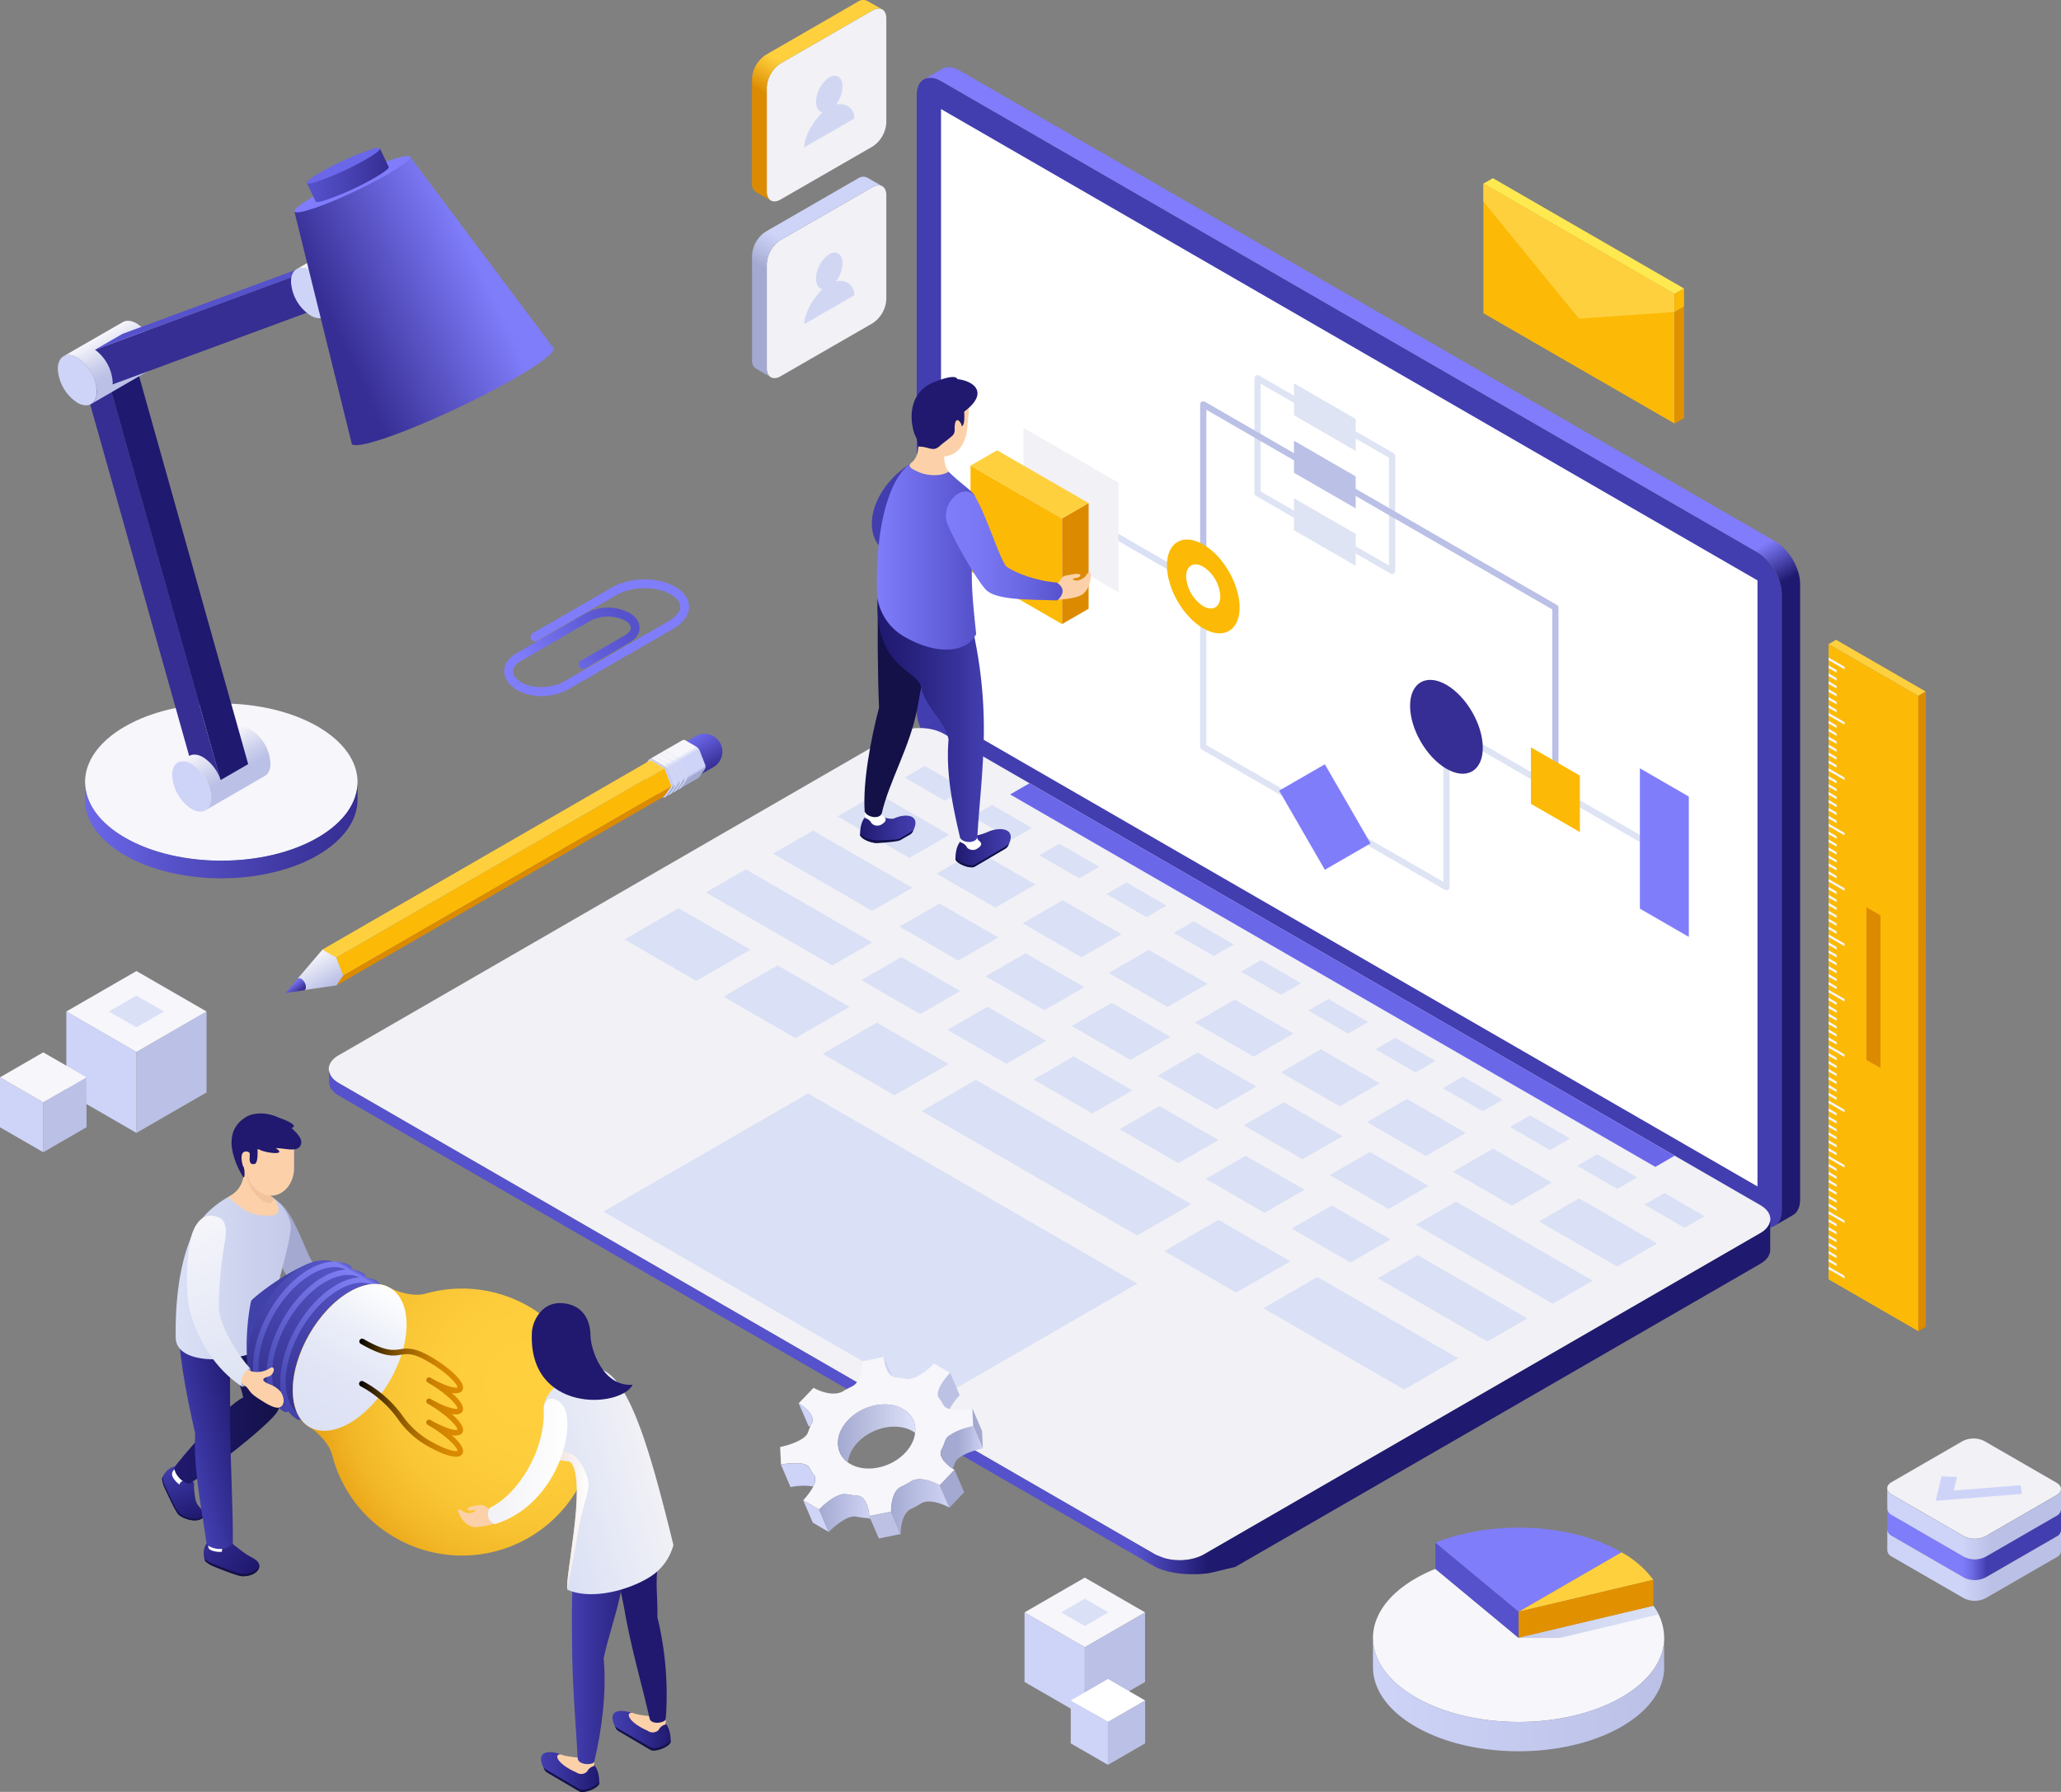 <svg xmlns="http://www.w3.org/2000/svg" xmlns:xlink="http://www.w3.org/1999/xlink" viewBox="0 0 663.75 577.16"><rect x="0" y="0" width="663.75" height="577.16" fill="#808080" stroke="none"/><defs><linearGradient id="linear-gradient" x1="237.13" y1="58.15" x2="272.74" y2="-3.51" gradientUnits="userSpaceOnUse"><stop offset="0.41" stop-color="#dc8b00"/><stop offset="0.41" stop-color="#de8e03"/><stop offset="0.52" stop-color="#f6be2d"/><stop offset="0.57" stop-color="#ffd03e"/></linearGradient><linearGradient id="linear-gradient-2" x1="237.13" y1="115.08" x2="272.74" y2="53.42" gradientUnits="userSpaceOnUse"><stop offset="0.41" stop-color="#a3a9d0"/><stop offset="0.49" stop-color="#bcc1e7"/><stop offset="0.57" stop-color="#ced3f8"/></linearGradient><linearGradient id="linear-gradient-3" x1="369.1" y1="-15.76" x2="597.5" y2="379.84" gradientUnits="userSpaceOnUse"><stop offset="0.58" stop-color="#807cfb"/><stop offset="0.61" stop-color="#1f196f"/></linearGradient><linearGradient id="linear-gradient-4" x1="105.88" y1="425.79" x2="570.14" y2="425.79" gradientUnits="userSpaceOnUse"><stop offset="0.56" stop-color="#5652cc"/><stop offset="0.61" stop-color="#1f196f"/></linearGradient><linearGradient id="linear-gradient-5" x1="224.51" y1="237.09" x2="230.45" y2="246.95" gradientUnits="userSpaceOnUse"><stop offset="0" stop-color="#6b67e9"/><stop offset="1" stop-color="#362e93"/></linearGradient><linearGradient id="linear-gradient-6" x1="105.51" y1="317.98" x2="99.93" y2="308.18" gradientUnits="userSpaceOnUse"><stop offset="0" stop-color="#bbc0e6"/><stop offset="1" stop-color="#f6f6fb"/></linearGradient><linearGradient id="linear-gradient-7" x1="96.15" y1="319.64" x2="93.8" y2="316.6" gradientUnits="userSpaceOnUse"><stop offset="0" stop-color="#362e93"/><stop offset="1" stop-color="#807cfb"/></linearGradient><linearGradient id="linear-gradient-8" x1="221.49" y1="251.99" x2="214.97" y2="241.03" gradientUnits="userSpaceOnUse"><stop offset="0.07" stop-color="#a3a9d0"/><stop offset="0.14" stop-color="#ced3f8"/><stop offset="0.56" stop-color="#ced3f8"/><stop offset="0.69" stop-color="#f6f6fb"/></linearGradient><linearGradient id="linear-gradient-9" x1="217.99" y1="254.48" x2="209.88" y2="244.18" gradientUnits="userSpaceOnUse"><stop offset="0.56" stop-color="#d1d7f3"/><stop offset="0.69" stop-color="#f1f1f6"/></linearGradient><linearGradient id="linear-gradient-10" x1="219.58" y1="253.56" x2="211.47" y2="243.27" xlink:href="#linear-gradient-9"/><linearGradient id="linear-gradient-11" x1="221.16" y1="252.65" x2="213.06" y2="242.35" xlink:href="#linear-gradient-9"/><linearGradient id="linear-gradient-12" x1="27.39" y1="267.39" x2="115.15" y2="267.39" gradientUnits="userSpaceOnUse"><stop offset="0" stop-color="#6b67e9"/><stop offset="0.39" stop-color="#534dc2"/><stop offset="0.78" stop-color="#3e37a0"/><stop offset="1" stop-color="#362e93"/></linearGradient><linearGradient id="linear-gradient-13" x1="77.95" y1="254.2" x2="69.06" y2="238.8" gradientUnits="userSpaceOnUse"><stop offset="0.3" stop-color="#bbc0e6"/><stop offset="0.54" stop-color="#ccd0ec"/><stop offset="1" stop-color="#f6f6fb"/></linearGradient><linearGradient id="linear-gradient-14" x1="41.13" y1="123.34" x2="32.24" y2="107.94" xlink:href="#linear-gradient-13"/><linearGradient id="linear-gradient-15" x1="116.23" y1="95.25" x2="107.34" y2="79.85" xlink:href="#linear-gradient-13"/><linearGradient id="linear-gradient-16" x1="107.64" y1="106.08" x2="153.82" y2="84.23" gradientUnits="userSpaceOnUse"><stop offset="0" stop-color="#362e94"/><stop offset="1" stop-color="#807dfb"/></linearGradient><linearGradient id="linear-gradient-17" x1="98.86" y1="56.47" x2="125.21" y2="56.47" gradientUnits="userSpaceOnUse"><stop offset="0" stop-color="#5652cc"/><stop offset="0.36" stop-color="#4c47bb"/><stop offset="1" stop-color="#362e93"/></linearGradient><linearGradient id="linear-gradient-18" x1="442.17" y1="546.42" x2="535.96" y2="546.42" gradientUnits="userSpaceOnUse"><stop offset="0" stop-color="#ced3f8"/><stop offset="1" stop-color="#bbc0e6"/></linearGradient><linearGradient id="linear-gradient-19" x1="489.07" y1="522.41" x2="534.11" y2="522.41" gradientUnits="userSpaceOnUse"><stop offset="0" stop-color="#c4cae9"/><stop offset="0.56" stop-color="#d4daf2"/><stop offset="1" stop-color="#dae0f5"/></linearGradient><linearGradient id="linear-gradient-20" x1="-2219" y1="266.56" x2="-2201.17" y2="266.56" gradientTransform="matrix(-1, 0, 0, 1, -1924.22, 0)" gradientUnits="userSpaceOnUse"><stop offset="0" stop-color="#423eaf"/><stop offset="0.3" stop-color="#3a35a0"/><stop offset="0.89" stop-color="#241e77"/><stop offset="1" stop-color="#1f196f"/></linearGradient><linearGradient id="linear-gradient-21" x1="-2249.75" y1="273.22" x2="-2231.93" y2="273.22" xlink:href="#linear-gradient-20"/><linearGradient id="linear-gradient-22" x1="-2241.06" y1="231.99" x2="-2206.79" y2="231.99" gradientTransform="matrix(-1, 0, 0, 1, -1924.22, 0)" gradientUnits="userSpaceOnUse"><stop offset="0" stop-color="#423eaf"/><stop offset="0.3" stop-color="#353097"/><stop offset="0.75" stop-color="#251f7a"/><stop offset="1" stop-color="#1f196f"/></linearGradient><linearGradient id="linear-gradient-23" x1="-2238.61" y1="178.37" x2="-2206.61" y2="178.37" gradientTransform="matrix(-1, 0, 0, 1, -1924.22, 0)" gradientUnits="userSpaceOnUse"><stop offset="0.03" stop-color="#5652cc"/><stop offset="1" stop-color="#807dfb"/></linearGradient><linearGradient id="linear-gradient-24" x1="349.48" y1="175.84" x2="387.06" y2="175.84" gradientTransform="matrix(-1, 0, 0, 1, 691.69, 0)" gradientUnits="userSpaceOnUse"><stop offset="0" stop-color="#5652cc"/><stop offset="0.37" stop-color="#6c69e5"/><stop offset="0.73" stop-color="#7b78f5"/><stop offset="1" stop-color="#807dfb"/></linearGradient><linearGradient id="linear-gradient-25" x1="62.11" y1="489.34" x2="54.96" y2="471.9" gradientUnits="userSpaceOnUse"><stop offset="0" stop-color="#20196f"/><stop offset="0.51" stop-color="#302b8e"/><stop offset="1" stop-color="#423eaf"/></linearGradient><linearGradient id="linear-gradient-26" x1="64.46" y1="488.38" x2="57.31" y2="470.94" xlink:href="#linear-gradient-25"/><linearGradient id="linear-gradient-27" x1="56.21" y1="448.67" x2="90.74" y2="448.67" gradientUnits="userSpaceOnUse"><stop offset="0" stop-color="#20196f"/><stop offset="0.79" stop-color="#161350"/><stop offset="1" stop-color="#131147"/></linearGradient><linearGradient id="linear-gradient-28" x1="80.52" y1="506.72" x2="65.15" y2="496.68" gradientUnits="userSpaceOnUse"><stop offset="0" stop-color="#20196f"/><stop offset="0.85" stop-color="#322a8e"/><stop offset="1" stop-color="#362e94"/></linearGradient><linearGradient id="linear-gradient-29" x1="82.02" y1="504.43" x2="66.64" y2="494.39" xlink:href="#linear-gradient-28"/><linearGradient id="linear-gradient-30" x1="172.74" y1="456.07" x2="193.4" y2="460.93" gradientTransform="matrix(-1, 0, 0, 1, 251.85, 0)" gradientUnits="userSpaceOnUse"><stop offset="0" stop-color="#20196f"/><stop offset="0.61" stop-color="#342f95"/><stop offset="1" stop-color="#423eaf"/></linearGradient><linearGradient id="linear-gradient-31" x1="195.27" y1="410.61" x2="158.19" y2="410.61" gradientTransform="matrix(-1, 0, 0, 1, 251.85, 0)" gradientUnits="userSpaceOnUse"><stop offset="0" stop-color="#dae0f5"/><stop offset="1" stop-color="#c4cae9"/></linearGradient><linearGradient id="linear-gradient-32" x1="-202.8" y1="463.2" x2="-154.3" y2="463.2" gradientTransform="translate(410.24 815.22) rotate(120)" gradientUnits="userSpaceOnUse"><stop offset="0" stop-color="#5555c6"/><stop offset="1" stop-color="#34318f"/></linearGradient><linearGradient id="linear-gradient-33" x1="-204.25" y1="463.26" x2="-152.81" y2="463.26" gradientTransform="translate(410.24 815.22) rotate(120)" gradientUnits="userSpaceOnUse"><stop offset="0" stop-color="#5555c6"/><stop offset="0.03" stop-color="#7f7ff4"/><stop offset="1" stop-color="#4141aa"/></linearGradient><radialGradient id="radial-gradient" cx="-199.66" cy="392.8" r="81.57" gradientTransform="translate(410.24 815.22) rotate(120)" gradientUnits="userSpaceOnUse"><stop offset="0" stop-color="#ffd03e"/><stop offset="0.34" stop-color="#fecd3c"/><stop offset="0.55" stop-color="#f9c534"/><stop offset="0.72" stop-color="#f2b727"/><stop offset="0.87" stop-color="#e8a215"/><stop offset="1" stop-color="#dc8b00"/></radialGradient><linearGradient id="linear-gradient-34" x1="-204.45" y1="446.76" x2="-152.65" y2="446.76" gradientTransform="translate(410.24 815.22) rotate(120)" gradientUnits="userSpaceOnUse"><stop offset="0" stop-color="#fff"/><stop offset="0.32" stop-color="#eceff9"/><stop offset="0.66" stop-color="#e0e4f5"/><stop offset="1" stop-color="#dce1f4"/></linearGradient><linearGradient id="linear-gradient-35" x1="-168.84" y1="437.64" x2="-185.57" y2="408.65" gradientTransform="translate(410.24 815.22) rotate(120)" gradientUnits="userSpaceOnUse"><stop offset="0"/><stop offset="0.05" stop-color="#160e00"/><stop offset="0.19" stop-color="#4a2f00"/><stop offset="0.32" stop-color="#774b00"/><stop offset="0.46" stop-color="#9b6200"/><stop offset="0.6" stop-color="#b87400"/><stop offset="0.73" stop-color="#cc8100"/><stop offset="0.87" stop-color="#d88800"/><stop offset="1" stop-color="#dc8b00"/></linearGradient><linearGradient id="linear-gradient-36" x1="79.87" y1="442.66" x2="60.95" y2="393.53" gradientUnits="userSpaceOnUse"><stop offset="0" stop-color="#dfe4f4"/><stop offset="0.78" stop-color="#f0f1f9"/><stop offset="1" stop-color="#f6f6fb"/></linearGradient><linearGradient id="linear-gradient-37" x1="-344.7" y1="557.44" x2="-325.95" y2="557.44" gradientTransform="translate(541.95)" gradientUnits="userSpaceOnUse"><stop offset="0" stop-color="#423eaf"/><stop offset="0.3" stop-color="#3a35a0"/><stop offset="0.89" stop-color="#241e77"/><stop offset="1" stop-color="#20196f"/></linearGradient><linearGradient id="linear-gradient-38" x1="-367.72" y1="570.77" x2="-348.95" y2="570.77" xlink:href="#linear-gradient-37"/><linearGradient id="linear-gradient-39" x1="-357.78" y1="526.08" x2="-330.45" y2="526.08" gradientTransform="translate(541.95)" gradientUnits="userSpaceOnUse"><stop offset="0" stop-color="#423eaf"/><stop offset="0.24" stop-color="#38339c"/><stop offset="0.73" stop-color="#27207b"/><stop offset="1" stop-color="#20196f"/></linearGradient><linearGradient id="linear-gradient-40" x1="-336.47" y1="221.54" x2="-299.09" y2="221.54" gradientTransform="translate(436.79 176.82) rotate(-15.97)" gradientUnits="userSpaceOnUse"><stop offset="0" stop-color="#dae0f5"/><stop offset="1" stop-color="#f1f1f6"/></linearGradient><linearGradient id="linear-gradient-41" x1="175.26" y1="483.49" x2="189.53" y2="483.49" gradientUnits="userSpaceOnUse"><stop offset="0" stop-color="#ecdbd6"/><stop offset="0.47" stop-color="#f4eae7"/><stop offset="1" stop-color="#fff"/></linearGradient><linearGradient id="linear-gradient-42" x1="157.13" y1="470.7" x2="182.73" y2="470.7" gradientUnits="userSpaceOnUse"><stop offset="0" stop-color="#f1f1f6"/><stop offset="0.28" stop-color="#f6f6f9"/><stop offset="1" stop-color="#fff"/></linearGradient><linearGradient id="linear-gradient-43" x1="269.86" y1="461.7" x2="294.76" y2="461.7" gradientUnits="userSpaceOnUse"><stop offset="0" stop-color="#a3a9d0"/><stop offset="1" stop-color="#dee2f9"/></linearGradient><linearGradient id="linear-gradient-44" x1="302.93" y1="466.18" x2="316.52" y2="466.18" gradientUnits="userSpaceOnUse"><stop offset="0.4" stop-color="#a3a9d0"/><stop offset="0.69" stop-color="#b6bbe0"/><stop offset="1" stop-color="#d0d4f6"/></linearGradient><linearGradient id="linear-gradient-45" x1="263.8" y1="487.32" x2="280.35" y2="487.32" gradientUnits="userSpaceOnUse"><stop offset="0" stop-color="#a3a9d0"/><stop offset="1" stop-color="#d0d4f6"/></linearGradient><linearGradient id="linear-gradient-46" x1="286.96" y1="485.29" x2="305.74" y2="485.29" gradientUnits="userSpaceOnUse"><stop offset="0" stop-color="#a3a9d0"/><stop offset="0.43" stop-color="#b8bde2"/><stop offset="1" stop-color="#d0d4f6"/></linearGradient><linearGradient id="linear-gradient-47" x1="169.95" y1="217.16" x2="202.72" y2="198.25" gradientUnits="userSpaceOnUse"><stop offset="0" stop-color="#807dfb"/><stop offset="0.03" stop-color="#7e7bf9"/><stop offset="0.62" stop-color="#615dd8"/><stop offset="0.94" stop-color="#5652cc"/></linearGradient><linearGradient id="linear-gradient-48" x1="304.93" y1="139.53" x2="332.9" y2="91.09" gradientTransform="translate(695.38 824.67) rotate(-120)" gradientUnits="userSpaceOnUse"><stop offset="0.41" stop-color="#bbc0e6"/><stop offset="0.41" stop-color="#bcc1e7"/><stop offset="0.57" stop-color="#ced3f8"/></linearGradient><linearGradient id="linear-gradient-49" x1="299.16" y1="136.2" x2="327.13" y2="87.76" gradientTransform="translate(695.38 824.67) rotate(-120)" gradientUnits="userSpaceOnUse"><stop offset="0.43" stop-color="#423eaf"/><stop offset="0.44" stop-color="#4a46b9"/><stop offset="0.52" stop-color="#716ee9"/><stop offset="0.57" stop-color="#807dfb"/></linearGradient><linearGradient id="linear-gradient-50" x1="293.39" y1="132.87" x2="321.36" y2="84.43" xlink:href="#linear-gradient-48"/></defs><g style="isolation:isolate"><g id="Ebene_2" data-name="Ebene 2"><g id="Objects"><g id="Character_symbols" data-name="Character symbols"><path d="M246.94,28.11a9.85,9.85,0,0,1,4.44-7.69L281,3.35c2.44-1.41,4.44-.26,4.44,2.56v33.6A9.85,9.85,0,0,1,281,47.2L251.38,64.27c-2.44,1.41-4.44.26-4.44-2.56Z" style="fill:#f1f1f6"/><path d="M279.42.35h0A3,3,0,0,0,276.2.6L246.62,17.67a9.84,9.84,0,0,0-4.43,7.69V59a3,3,0,0,0,1.42,2.92l4.53,2.62a3.18,3.18,0,0,1-1.2-2.79V28.11a9.85,9.85,0,0,1,4.44-7.69L281,3.35a3.1,3.1,0,0,1,3.1-.32Z" style="fill:url(#linear-gradient)"/><path d="M264.88,36.2c-1.23-.23-2.07-1.46-2.07-3.42a9.89,9.89,0,0,1,4.26-7.84c2.35-1.36,4.26,0,4.26,2.93a10.22,10.22,0,0,1-2.07,5.79c3.6-.67,5.89,1.58,5.89,4.51l-8.08,4.66L259,47.49C259,44.57,261.28,39.67,264.88,36.2Z" style="fill:#d1d7f3;mix-blend-mode:multiply"/><path d="M246.94,85a9.85,9.85,0,0,1,4.44-7.69L281,60.28c2.44-1.41,4.44-.26,4.44,2.56v33.6a9.85,9.85,0,0,1-4.44,7.69L251.38,121.2c-2.44,1.41-4.44.26-4.44-2.56Z" style="fill:#f1f1f6"/><path d="M279.42,57.28h0a3,3,0,0,0-3.21.25L246.62,74.6a9.84,9.84,0,0,0-4.43,7.69v33.6a3,3,0,0,0,1.42,2.92l4.53,2.62a3.17,3.17,0,0,1-1.2-2.79V85a9.85,9.85,0,0,1,4.44-7.69L281,60.28a3.1,3.1,0,0,1,3.1-.32Z" style="fill:url(#linear-gradient-2)"/><path d="M264.88,93.13c-1.23-.23-2.07-1.45-2.07-3.41a9.9,9.9,0,0,1,4.26-7.85c2.35-1.36,4.26,0,4.26,2.93a10.27,10.27,0,0,1-2.07,5.8c3.6-.68,5.89,1.58,5.89,4.5l-8.08,4.66L259,104.42C259,101.5,261.28,96.6,264.88,93.13Z" style="fill:#d1d7f3;mix-blend-mode:multiply"/></g><g id="Laptop"><path d="M573.83,389.78c0,5-3.53,7-7.83,4.52L303.06,242.5c-4.31-2.49-7.83-8.59-7.83-13.56V30.62c0-5,3.52-7,7.83-4.52L566,177.9c4.3,2.49,7.83,8.59,7.83,13.56Z" style="fill:#423eaf"/><path d="M571.91,174.49,309,22.69c-2.18-1.26-4.16-1.36-5.58-.51h0l-5.62,3.26h0c1.4-.67,3.25-.52,5.28.66L566,177.9c4.3,2.49,7.83,8.59,7.83,13.56V389.78c0,2.47-.87,4.21-2.27,5h0l5.61-3.26h0c1.57-.75,2.57-2.55,2.57-5.19V188.05C579.73,183.08,576.21,177,571.91,174.49Z" style="fill:url(#linear-gradient-3)"/><polygon points="303.06 35.13 303.06 230.35 566 382.15 566 186.94 303.06 35.13" style="fill:#fff"/><path d="M387.7,500.68a17.41,17.41,0,0,1-15.66,0L109.11,348.87c-4.31-2.48-4.31-6.55,0-9L288.33,236.36c4.3-2.48,11.35-2.48,15.65,0L566.92,388.17c4.3,2.48,4.3,6.55,0,9Z" style="fill:#f1f1f6"/><polygon points="304.26 257.89 291.4 250.47 297.83 246.75 310.69 254.18 304.26 257.89" style="fill:#dae0f5"/><polygon points="325.92 270.39 313.06 262.97 319.48 259.25 332.34 266.68 325.92 270.39" style="fill:#dae0f5"/><polygon points="347.57 282.9 334.71 275.47 341.14 271.76 354 279.19 347.57 282.9" style="fill:#dae0f5"/><polygon points="369.23 295.4 356.37 287.98 362.8 284.26 375.66 291.69 369.23 295.4" style="fill:#dae0f5"/><polygon points="390.88 307.9 378.03 300.48 384.46 296.77 397.32 304.19 390.88 307.9" style="fill:#dae0f5"/><polygon points="412.54 320.41 399.69 312.98 406.11 309.27 418.98 316.69 412.54 320.41" style="fill:#dae0f5"/><polygon points="434.2 332.91 421.34 325.49 427.77 321.78 440.63 329.2 434.2 332.91" style="fill:#dae0f5"/><polygon points="455.86 345.41 443 337.99 449.43 334.28 462.29 341.7 455.86 345.41" style="fill:#dae0f5"/><polygon points="477.51 357.92 464.66 350.5 471.09 346.78 483.95 354.21 477.51 357.92" style="fill:#dae0f5"/><polygon points="499.17 370.42 486.31 363 492.75 359.29 505.6 366.71 499.17 370.42" style="fill:#dae0f5"/><polygon points="520.83 382.93 507.97 375.5 514.4 371.79 527.26 379.21 520.83 382.93" style="fill:#dae0f5"/><polygon points="542.49 395.43 529.63 388.01 536.06 384.29 548.92 391.72 542.49 395.43" style="fill:#dae0f5"/><polygon points="292.86 276.31 269.74 262.97 282.6 255.54 305.72 268.89 292.86 276.31" style="fill:#dae0f5"/><polygon points="280.9 293.38 248.98 274.95 261.84 267.53 293.76 285.96 280.9 293.38" style="fill:#dae0f5"/><polygon points="268.04 310.96 227.33 287.46 240.18 280.03 280.9 303.54 268.04 310.96" style="fill:#dae0f5"/><polygon points="224.24 315.93 201.12 302.59 218.53 292.54 241.65 305.88 224.24 315.93" style="fill:#dae0f5"/><polygon points="256.15 334.36 233.03 321.02 250.44 310.96 273.56 324.31 256.15 334.36" style="fill:#dae0f5"/><polygon points="288.07 352.79 264.95 339.44 282.36 329.39 305.48 342.74 288.07 352.79" style="fill:#dae0f5"/><polygon points="398.12 416.33 375 402.98 392.41 392.93 415.53 406.27 398.12 416.33" style="fill:#dae0f5"/><polygon points="452.21 447.56 406.87 421.38 424.27 411.32 469.62 437.5 452.21 447.56" style="fill:#dae0f5"/><polygon points="366.25 397.93 296.87 357.87 314.28 347.82 383.66 387.88 366.25 397.93" style="fill:#dae0f5"/><polygon points="320.58 292.32 301.66 281.4 314.51 273.97 333.44 284.89 320.58 292.32" style="fill:#dae0f5"/><polygon points="308.62 309.38 289.7 298.46 302.56 291.03 321.48 301.96 308.62 309.38" style="fill:#dae0f5"/><polygon points="296.35 326.63 277.43 315.7 290.29 308.28 309.21 319.2 296.35 326.63" style="fill:#dae0f5"/><polygon points="324.07 342.63 305.15 331.7 318.01 324.28 336.93 335.2 324.07 342.63" style="fill:#dae0f5"/><polygon points="351.79 358.63 332.87 347.71 345.73 340.29 364.65 351.21 351.79 358.63" style="fill:#dae0f5"/><polygon points="379.51 374.64 360.59 363.71 373.44 356.29 392.36 367.21 379.51 374.64" style="fill:#dae0f5"/><polygon points="407.22 390.64 388.31 379.71 401.16 372.29 420.08 383.21 407.22 390.64" style="fill:#dae0f5"/><polygon points="434.94 406.64 416.02 395.72 428.88 388.29 447.8 399.21 434.94 406.64" style="fill:#dae0f5"/><polygon points="479.01 432.08 443.74 411.72 456.6 404.3 491.87 424.66 479.01 432.08" style="fill:#dae0f5"/><polygon points="336.34 325.38 317.42 314.46 330.28 307.04 349.2 317.96 336.34 325.38" style="fill:#dae0f5"/><polygon points="364.06 341.39 345.13 330.46 358 323.04 376.92 333.96 364.06 341.39" style="fill:#dae0f5"/><polygon points="391.77 357.39 372.85 346.47 385.71 339.04 404.63 349.97 391.77 357.39" style="fill:#dae0f5"/><polygon points="419.49 373.39 400.57 362.47 413.43 355.05 432.35 365.97 419.49 373.39" style="fill:#dae0f5"/><polygon points="447.21 389.4 428.29 378.47 441.15 371.05 460.07 381.97 447.21 389.4" style="fill:#dae0f5"/><polygon points="500.07 419.92 456.01 394.48 468.87 387.05 512.93 412.5 500.07 419.92" style="fill:#dae0f5"/><polygon points="348.3 308.32 329.38 297.4 342.24 289.98 361.15 300.9 348.3 308.32" style="fill:#dae0f5"/><polygon points="376.01 324.32 357.09 313.4 369.95 305.98 388.87 316.9 376.01 324.32" style="fill:#dae0f5"/><polygon points="403.73 340.32 384.81 329.4 397.67 321.98 416.59 332.9 403.73 340.32" style="fill:#dae0f5"/><polygon points="431.45 356.33 412.53 345.41 425.39 337.98 444.31 348.91 431.45 356.33" style="fill:#dae0f5"/><polygon points="459.17 372.33 440.25 361.41 453.1 353.99 472.03 364.91 459.17 372.33" style="fill:#dae0f5"/><polygon points="486.88 388.34 467.97 377.41 480.82 369.99 499.74 380.91 486.88 388.34" style="fill:#dae0f5"/><polygon points="520.83 407.94 495.68 393.42 508.54 385.99 533.69 400.51 520.83 407.94" style="fill:#dae0f5"/><polygon points="533.1 375.85 325.32 255.89 331.56 252.28 539.34 372.24 533.1 375.85" style="fill:#6b67e9"/><polygon points="366.25 413.43 260.23 352.21 194.34 390.25 300.37 451.47 366.25 413.43" style="fill:#dae0f5"/><path d="M566.92,397.2,387.7,500.68c-3.42,2-8.56,2.37-12.69,1.21,0,0-2.57-1-3-1.21L109.11,348.87a7.43,7.43,0,0,1-.83-.54l0,0h0l-.2-.16c-.15-.12-.3-.24-.43-.36l-.2-.19a6.49,6.49,0,0,1-.45-.49l-.06-.07,0,0a7,7,0,0,1-.4-.6,4,4,0,0,1-.58-1.88h0v3.79h0c0,1.65,1,3.31,3.2,4.56L372,504.67c6.28,3.11,15.24,2.5,17.91,1.92s5.07-1.25,7.86-1.86l169.11-97.64c2.18-1.25,3.25-2.91,3.22-4.57v-9.79C570.12,394.36,569.05,396,566.92,397.2Z" style="fill:url(#linear-gradient-4)"/></g><g id="Scheme"><polyline points="426.67 134.35 405 121.84 405 158.86 426.67 171.38" style="fill:none;stroke:#dfe4f4;stroke-linecap:round;stroke-linejoin:round;stroke-width:2px"/><polyline points="426.67 134.35 448.34 146.86 448.34 183.89 426.67 171.38" style="fill:none;stroke:#dfe4f4;stroke-linecap:round;stroke-linejoin:round;stroke-width:2px"/><line x1="348" y1="166.07" x2="387.51" y2="188.89" style="fill:none;stroke:#dae0f5;stroke-linecap:round;stroke-linejoin:round;stroke-width:2px"/><polyline points="426.67 152.86 387.51 130.25 387.51 183.09" style="fill:none;stroke:#bbc0e6;stroke-linecap:round;stroke-linejoin:round;stroke-width:2px"/><polyline points="426.67 263.16 387.51 240.55 387.51 194.69" style="fill:none;stroke:#dfe4f4;stroke-linecap:round;stroke-linejoin:round;stroke-width:2px"/><polyline points="426.67 263.16 465.83 285.77 465.83 239.9" style="fill:none;stroke:#dfe4f4;stroke-linecap:round;stroke-linejoin:round;stroke-width:2px"/><polyline points="426.67 152.86 500.92 195.73 500.92 254.36" style="fill:none;stroke:#bbc0e6;stroke-linecap:round;stroke-linejoin:round;stroke-width:2px"/><line x1="465.83" y1="234.1" x2="536.01" y2="274.62" style="fill:none;stroke:#dfe4f4;stroke-miterlimit:10;stroke-width:2px"/><path d="M375.81,182.13c0-7.47,5.24-10.49,11.7-6.76s11.71,12.81,11.71,20.28-5.24,10.49-11.71,6.75S375.81,189.59,375.81,182.13Z" style="fill:#fcba06"/><path d="M382,185.71c0-3.5,2.47-4.93,5.5-3.17a12.13,12.13,0,0,1,5.5,9.52c0,3.51-2.46,4.93-5.5,3.18A12.19,12.19,0,0,1,382,185.71Z" style="fill:#fff"/><path d="M477.54,240.86c0-7.46-5.25-16.54-11.71-20.28s-11.71-.7-11.71,6.76,5.24,16.55,11.71,20.28S477.54,248.33,477.54,240.86Z" style="fill:#362e94"/><polygon points="493.04 240.71 508.8 249.81 508.8 268.01 493.04 258.91 493.04 240.71" style="fill:#fcba06"/><polygon points="360.19 155.48 329.64 137.84 329.64 173.11 360.19 190.74 360.19 155.48" style="fill:#f1f1f6;mix-blend-mode:multiply"/><polygon points="436.6 134.93 416.74 123.46 416.74 133.77 436.6 145.24 436.6 134.93" style="fill:#dfe4f4"/><polygon points="436.6 153.44 416.74 141.97 416.74 152.28 436.6 163.75 436.6 153.44" style="fill:#bbc0e6"/><polygon points="436.6 171.96 416.74 160.49 416.74 170.79 436.6 182.26 436.6 171.96" style="fill:#dfe4f4"/><rect x="418.18" y="248.45" width="16.99" height="29.43" transform="translate(-74.42 248.59) rotate(-30)" style="fill:#807dfb"/><polygon points="528.13 247.47 543.89 256.57 543.89 301.77 528.13 292.67 528.13 247.47" style="fill:#807dfb"/></g><g id="Pencil"><path d="M226.88,236.34a5.09,5.09,0,0,0-2.67.68l-3.77,2.17a4.61,4.61,0,0,1,1,.45,10.29,10.29,0,0,1,4.65,8.06,4.52,4.52,0,0,1-.3,1.66L229.9,247a5.76,5.76,0,0,0-3-10.67Z" style="fill:url(#linear-gradient-5)"/><path d="M97,315.31a3.34,3.34,0,0,1,1.51,2.61c0,.58-.26.95-.64,1l10.51-1.54,2.24-3.19-2.24-5.79-4.49-2.59-8.07,9.45A1,1,0,0,1,97,315.31Z" style="fill:url(#linear-gradient-6)"/><path d="M97,315.31a1,1,0,0,0-1.18,0l-.13.15-3.73,4.38,5.81-.86h.1c.38-.09.64-.46.64-1A3.34,3.34,0,0,0,97,315.31Z" style="fill:url(#linear-gradient-7)"/><path d="M209.74,254.64a2.72,2.72,0,0,1-1-1.18l-1.82-4.7a1.73,1.73,0,0,1,.18-1.45l1.75-2.49a.91.91,0,0,1,1.19-.27l3.66,2.11a2.73,2.73,0,0,1,1,1.19l1.82,4.7a1.69,1.69,0,0,1-.18,1.45l-1.74,2.49a.94.94,0,0,1-1.2.27Z" style="fill:#ced3f8"/><polygon points="216.2 253.24 110.57 314.23 108.33 308.44 213.96 247.46 216.2 253.24" style="fill:#fcba06"/><polygon points="213.96 256.44 108.33 317.42 110.57 314.23 216.2 253.24 213.96 256.44" style="fill:#dc8b00"/><polygon points="213.96 247.46 108.33 308.44 103.84 305.85 209.47 244.87 213.96 247.46" style="fill:#ffd03e"/><path d="M227.14,246.42l-1.82-4.69a2.81,2.81,0,0,0-1-1.19l-3.66-2.12a1,1,0,0,0-.89,0l-10.57,6.1a1,1,0,0,1,.84,0l3.66,2.11a2.73,2.73,0,0,1,1,1.19l1.82,4.7a1.69,1.69,0,0,1-.18,1.45l-1.74,2.49a.92.92,0,0,1-.25.23l10.52-6.07a1,1,0,0,0,.34-.29l1.75-2.49A1.76,1.76,0,0,0,227.14,246.42Z" style="fill:url(#linear-gradient-8)"/><path d="M215.89,255.84a.91.91,0,0,0,.24-.24l1.75-2.48a1.74,1.74,0,0,0,.17-1.46L216.24,247a2.81,2.81,0,0,0-1-1.19l-3.66-2.11a.9.9,0,0,0-.83,0s-.77.43-.77.43a1,1,0,0,1,.85,0l3.66,2.11a2.78,2.78,0,0,1,1,1.19l1.82,4.7a1.72,1.72,0,0,1-.17,1.45L215.38,256a1,1,0,0,1-.24.23Z" style="mix-blend-mode:multiply;fill:url(#linear-gradient-9)"/><path d="M217.47,254.92a.92.92,0,0,0,.25-.23l1.74-2.49a1.69,1.69,0,0,0,.18-1.45l-1.82-4.7a2.73,2.73,0,0,0-1-1.19l-3.66-2.11a.9.9,0,0,0-.83,0s-.76.43-.76.43a1,1,0,0,1,.84,0l3.66,2.11a2.74,2.74,0,0,1,1,1.19l1.82,4.69a1.71,1.71,0,0,1-.18,1.46L217,255.13a.76.76,0,0,1-.24.23Z" style="mix-blend-mode:multiply;fill:url(#linear-gradient-10)"/><path d="M219.06,254a.66.66,0,0,0,.24-.23l1.75-2.48a1.75,1.75,0,0,0,.18-1.46l-1.82-4.69a2.81,2.81,0,0,0-1-1.19l-3.66-2.11a.9.9,0,0,0-.83,0s-.77.43-.77.43a.94.94,0,0,1,.85,0l3.65,2.11a2.82,2.82,0,0,1,1,1.19l1.82,4.7a1.76,1.76,0,0,1-.18,1.45l-1.75,2.49a1,1,0,0,1-.24.23Z" style="mix-blend-mode:multiply;fill:url(#linear-gradient-11)"/></g><g id="Lamp"><path d="M40.24,234c17.14-9.89,44.92-9.89,62.06,0,8.56,4.95,12.85,11.43,12.85,17.91s-4.29,13-12.85,17.92c-17.14,9.89-44.92,9.89-62.06,0S23.11,243.86,40.24,234Z" style="fill:#f6f6fb"/><path d="M102.3,269.8c-17.14,9.89-44.92,9.89-62.06,0-8.56-4.94-12.84-11.42-12.85-17.9v5.68c0,6.48,4.29,12.95,12.85,17.9,17.14,9.89,44.92,9.89,62.06,0,8.56-5,12.84-11.42,12.85-17.9v-5.7C115.15,258.37,110.86,264.85,102.3,269.8Z" style="fill:url(#linear-gradient-12)"/><path d="M55.44,249.67c0-4,2.81-5.64,6.28-3.63A13.87,13.87,0,0,1,68,256.93c0,4-2.81,5.64-6.29,3.63A13.89,13.89,0,0,1,55.44,249.67Z" style="fill:#ced3f8"/><path d="M87.1,245.91A13.9,13.9,0,0,0,80.81,235c-1.8-1.05-3.42-1.09-4.57-.34,0,0-18.94,10.91-18.94,10.91,1.13-.65,2.7-.55,4.42.45A13.87,13.87,0,0,1,68,256.93c0,2-.69,3.38-1.81,4.05l19-11C86.38,249.35,87.1,247.94,87.1,245.91Z" style="fill:url(#linear-gradient-13)"/><path d="M65.42,243.91a13.84,13.84,0,0,1,5.63,7.34L35.5,124.83l-8.28-1.06L60.93,243.5C62.07,242.81,63.66,242.89,65.42,243.91Z" style="fill:#362e93"/><polygon points="71.05 251.25 79.93 246.12 44.38 119.7 35.5 124.83 71.05 251.25" style="fill:#1f196f"/><path d="M18.62,118.81c0-4,2.81-5.64,6.28-3.63a13.89,13.89,0,0,1,6.29,10.89c0,4-2.81,5.64-6.29,3.63A13.89,13.89,0,0,1,18.62,118.81Z" style="fill:#ced3f8"/><path d="M50.28,115.05A13.89,13.89,0,0,0,44,104.16c-1.8-1-3.42-1.08-4.57-.34L20.48,114.73c1.14-.64,2.7-.55,4.42.45a13.89,13.89,0,0,1,6.29,10.89c0,2-.69,3.38-1.81,4.05l19-11C49.56,118.49,50.28,117.08,50.28,115.05Z" style="fill:url(#linear-gradient-14)"/><path d="M36.29,123.13c0,.25,0,.47-.06.7l71.92-26.55-5.63-11.19L30.6,112.65A14,14,0,0,1,36.29,123.13Z" style="fill:#362e93"/><polygon points="30.6 112.65 39.48 107.52 111.4 80.96 102.52 86.09 30.6 112.65" style="fill:#5652cc"/><path d="M93.72,90.72c0-4,2.81-5.64,6.29-3.63A13.9,13.9,0,0,1,106.29,98c0,4-2.81,5.64-6.28,3.63A13.89,13.89,0,0,1,93.72,90.72Z" style="fill:#ced3f8"/><path d="M125.38,87a13.87,13.87,0,0,0-6.29-10.89c-1.8-1-3.42-1.09-4.56-.34,0,0-19,10.91-19,10.91,1.14-.65,2.7-.55,4.43.45A13.9,13.9,0,0,1,106.29,98c0,2-.69,3.38-1.81,4l19-11C124.66,90.4,125.38,89,125.38,87Z" style="fill:url(#linear-gradient-15)"/><path d="M178.21,112.07c0-.06-46.22-61.65-46.22-61.65L94.83,68.21l18.41,74.51c0,1,2.36.94,7.18-.46,11.28-3.26,31.77-12.5,45.76-20.63C174.82,116.6,179,113.18,178.21,112.07Z" style="fill:url(#linear-gradient-16)"/><path d="M128,50.89c6.46-1.87,5.19.39-2.83,5.06s-19.76,10-26.22,11.82-5.19-.39,2.83-5S121.49,52.76,128,50.89Z" style="fill:#807cfb"/><path d="M125.15,53.7l-2.77-5.84L98.86,59l2.81,5.92c.16.26,1,.19,2.57-.26a91.24,91.24,0,0,0,16.58-7.48C124,55.32,125.53,54.06,125.15,53.7Z" style="fill:url(#linear-gradient-17)"/><path d="M119.79,48.05c4.08-1.19,3.28.25-1.79,3.19a91.24,91.24,0,0,1-16.58,7.48c-4.09,1.18-3.28-.25,1.79-3.19A90.93,90.93,0,0,1,119.79,48.05Z" style="fill:#6b67e9"/></g><g id="Ruller"><polygon points="588.91 207.47 617.8 224.16 617.8 428.77 588.9 412.08 588.91 207.47" style="fill:#fcba06"/><polygon points="605.63 344.02 601.07 341.39 601.07 292.22 605.63 294.85 605.63 344.02" style="fill:#dc8b00"/><polygon points="620.21 222.76 591.32 206.08 588.91 207.47 617.8 224.16 620.21 222.76" style="fill:#ffd03e"/><polygon points="620.22 427.37 620.21 222.76 617.8 224.16 617.8 428.77 620.22 427.37" style="fill:#dc8b00"/><polygon points="588.9 212.63 594.03 215.59 594.04 214.76 588.9 211.8 588.9 212.63" style="fill:#f6f6fb"/><polygon points="588.91 230.46 594.04 233.42 594.04 232.6 588.9 229.64 588.91 230.46" style="fill:#f6f6fb"/><polygon points="588.9 248.3 594.04 251.26 594.04 250.44 588.91 247.47 588.9 248.3" style="fill:#f6f6fb"/><polygon points="588.91 266.13 594.04 269.09 594.04 268.27 588.9 265.31 588.91 266.13" style="fill:#f6f6fb"/><polygon points="588.9 283.97 594.04 286.93 594.04 286.11 588.9 283.14 588.9 283.97" style="fill:#f6f6fb"/><polygon points="588.91 301.8 594.04 304.77 594.04 303.94 588.9 300.98 588.91 301.8" style="fill:#f6f6fb"/><polygon points="588.91 319.64 594.04 322.6 594.04 321.78 588.9 318.81 588.91 319.64" style="fill:#f6f6fb"/><polygon points="588.9 337.47 594.04 340.44 594.04 339.62 588.9 336.65 588.9 337.47" style="fill:#f6f6fb"/><polygon points="588.9 355.3 594.04 358.27 594.04 357.45 588.9 354.48 588.9 355.3" style="fill:#f6f6fb"/><polygon points="588.91 373.14 594.04 376.11 594.04 375.28 588.91 372.32 588.91 373.14" style="fill:#f6f6fb"/><polygon points="588.9 390.98 594.04 393.94 594.04 393.12 588.9 390.15 588.9 390.98" style="fill:#f6f6fb"/><polygon points="588.9 407.99 594.04 410.95 594.04 411.78 588.9 408.82 588.9 407.99" style="fill:#f6f6fb"/><polygon points="588.9 215.16 591.47 216.65 591.48 215.82 588.9 214.34 588.9 215.16" style="fill:#f6f6fb"/><polygon points="588.9 217.72 591.47 219.21 591.48 218.38 588.9 216.9 588.9 217.72" style="fill:#f6f6fb"/><polygon points="588.9 220.28 591.47 221.76 591.48 220.94 588.9 219.45 588.9 220.28" style="fill:#f6f6fb"/><polygon points="588.9 222.84 591.47 224.32 591.48 223.49 588.9 222.01 588.9 222.84" style="fill:#f6f6fb"/><polygon points="588.9 225.39 591.47 226.88 591.48 226.05 588.9 224.57 588.9 225.39" style="fill:#f6f6fb"/><polygon points="588.9 227.95 591.47 229.43 591.48 228.61 588.9 227.12 588.9 227.95" style="fill:#f6f6fb"/><polygon points="588.9 233 591.47 234.49 591.48 233.66 588.9 232.18 588.9 233" style="fill:#f6f6fb"/><polygon points="588.9 235.56 591.47 237.04 591.48 236.22 588.9 234.74 588.9 235.56" style="fill:#f6f6fb"/><polygon points="588.9 238.12 591.47 239.6 591.48 238.78 588.9 237.29 588.9 238.12" style="fill:#f6f6fb"/><polygon points="588.9 240.67 591.47 242.16 591.48 241.33 588.9 239.85 588.9 240.67" style="fill:#f6f6fb"/><polygon points="588.9 243.23 591.47 244.71 591.48 243.89 588.9 242.41 588.9 243.23" style="fill:#f6f6fb"/><polygon points="588.9 245.79 591.47 247.27 591.48 246.44 588.9 244.96 588.9 245.79" style="fill:#f6f6fb"/><polygon points="588.9 250.84 591.47 252.33 591.48 251.5 588.9 250.02 588.9 250.84" style="fill:#f6f6fb"/><polygon points="588.9 253.4 591.47 254.88 591.48 254.06 588.9 252.57 588.9 253.4" style="fill:#f6f6fb"/><polygon points="588.9 255.96 591.47 257.44 591.48 256.62 588.9 255.13 588.9 255.96" style="fill:#f6f6fb"/><polygon points="588.9 258.51 591.47 260 591.48 259.17 588.9 257.69 588.9 258.51" style="fill:#f6f6fb"/><polygon points="588.9 261.07 591.47 262.55 591.48 261.73 588.9 260.24 588.9 261.07" style="fill:#f6f6fb"/><polygon points="588.9 263.63 591.47 265.11 591.48 264.28 588.9 262.8 588.9 263.63" style="fill:#f6f6fb"/><polygon points="588.9 268.68 591.47 270.17 591.48 269.34 588.9 267.86 588.9 268.68" style="fill:#f6f6fb"/><polygon points="588.9 271.24 591.47 272.72 591.48 271.9 588.9 270.41 588.9 271.24" style="fill:#f6f6fb"/><polygon points="588.9 273.79 591.47 275.28 591.48 274.45 588.9 272.97 588.9 273.79" style="fill:#f6f6fb"/><polygon points="588.9 276.35 591.47 277.83 591.48 277.01 588.9 275.53 588.9 276.35" style="fill:#f6f6fb"/><polygon points="588.9 278.91 591.47 280.39 591.48 279.57 588.9 278.08 588.9 278.91" style="fill:#f6f6fb"/><polygon points="588.9 281.46 591.47 282.95 591.48 282.12 588.9 280.64 588.9 281.46" style="fill:#f6f6fb"/><polygon points="588.9 286.52 591.47 288 591.48 287.18 588.9 285.7 588.9 286.52" style="fill:#f6f6fb"/><polygon points="588.9 289.08 591.47 290.56 591.48 289.74 588.9 288.25 588.9 289.08" style="fill:#f6f6fb"/><polygon points="588.9 291.63 591.47 293.12 591.48 292.29 588.9 290.81 588.9 291.63" style="fill:#f6f6fb"/><polygon points="588.9 294.19 591.47 295.67 591.48 294.85 588.9 293.37 588.9 294.19" style="fill:#f6f6fb"/><polygon points="588.9 296.75 591.47 298.23 591.48 297.4 588.9 295.92 588.9 296.75" style="fill:#f6f6fb"/><polygon points="588.9 299.3 591.47 300.79 591.48 299.96 588.9 298.48 588.9 299.3" style="fill:#f6f6fb"/><polygon points="588.9 304.36 591.47 305.84 591.48 305.02 588.9 303.54 588.9 304.36" style="fill:#f6f6fb"/><polygon points="588.9 306.92 591.47 308.4 591.48 307.57 588.9 306.09 588.9 306.92" style="fill:#f6f6fb"/><polygon points="588.9 309.47 591.47 310.95 591.48 310.13 588.9 308.65 588.9 309.47" style="fill:#f6f6fb"/><polygon points="588.9 312.03 591.47 313.51 591.48 312.69 588.9 311.2 588.9 312.03" style="fill:#f6f6fb"/><polygon points="588.9 314.58 591.47 316.07 591.48 315.24 588.9 313.76 588.9 314.58" style="fill:#f6f6fb"/><polygon points="588.9 317.14 591.47 318.62 591.48 317.8 588.9 316.32 588.9 317.14" style="fill:#f6f6fb"/><polygon points="588.9 322.2 591.47 323.68 591.48 322.86 588.9 321.37 588.9 322.2" style="fill:#f6f6fb"/><polygon points="588.9 324.75 591.47 326.24 591.48 325.41 588.9 323.93 588.9 324.75" style="fill:#f6f6fb"/><polygon points="588.9 327.31 591.47 328.79 591.48 327.97 588.9 326.49 588.9 327.31" style="fill:#f6f6fb"/><polygon points="588.9 329.87 591.47 331.35 591.48 330.52 588.9 329.04 588.9 329.87" style="fill:#f6f6fb"/><polygon points="588.9 332.42 591.47 333.91 591.48 333.08 588.9 331.6 588.9 332.42" style="fill:#f6f6fb"/><polygon points="588.9 334.98 591.47 336.46 591.48 335.64 588.9 334.15 588.9 334.98" style="fill:#f6f6fb"/><polygon points="588.9 340.04 591.47 341.52 591.48 340.69 588.9 339.21 588.9 340.04" style="fill:#f6f6fb"/><polygon points="588.9 342.59 591.47 344.08 591.48 343.25 588.9 341.77 588.9 342.59" style="fill:#f6f6fb"/><polygon points="588.9 345.15 591.47 346.63 591.48 345.81 588.9 344.32 588.9 345.15" style="fill:#f6f6fb"/><polygon points="588.9 347.7 591.47 349.19 591.48 348.36 588.9 346.88 588.9 347.7" style="fill:#f6f6fb"/><polygon points="588.9 350.26 591.47 351.75 591.48 350.92 588.9 349.44 588.9 350.26" style="fill:#f6f6fb"/><polygon points="588.9 352.82 591.47 354.3 591.48 353.48 588.9 351.99 588.9 352.82" style="fill:#f6f6fb"/><polygon points="588.9 357.87 591.47 359.36 591.48 358.53 588.9 357.05 588.9 357.87" style="fill:#f6f6fb"/><polygon points="588.9 360.43 591.47 361.92 591.48 361.09 588.9 359.61 588.9 360.43" style="fill:#f6f6fb"/><polygon points="588.9 362.99 591.47 364.47 591.48 363.65 588.9 362.16 588.9 362.99" style="fill:#f6f6fb"/><polygon points="588.9 365.54 591.47 367.03 591.48 366.2 588.9 364.72 588.9 365.54" style="fill:#f6f6fb"/><polygon points="588.9 368.1 591.47 369.58 591.48 368.76 588.9 367.28 588.9 368.1" style="fill:#f6f6fb"/><polygon points="588.9 370.66 591.47 372.14 591.48 371.31 588.9 369.83 588.9 370.66" style="fill:#f6f6fb"/><polygon points="588.9 375.71 591.47 377.2 591.48 376.37 588.9 374.89 588.9 375.71" style="fill:#f6f6fb"/><polygon points="588.9 378.27 591.47 379.75 591.48 378.93 588.9 377.44 588.9 378.27" style="fill:#f6f6fb"/><polygon points="588.9 380.83 591.47 382.31 591.48 381.49 588.9 380 588.9 380.83" style="fill:#f6f6fb"/><polygon points="588.9 383.38 591.47 384.87 591.48 384.04 588.9 382.56 588.9 383.38" style="fill:#f6f6fb"/><polygon points="588.9 385.94 591.47 387.42 591.48 386.6 588.9 385.12 588.9 385.94" style="fill:#f6f6fb"/><polygon points="588.9 388.5 591.47 389.98 591.48 389.15 588.9 387.67 588.9 388.5" style="fill:#f6f6fb"/><polygon points="588.9 393.55 591.47 395.04 591.48 394.21 588.9 392.73 588.9 393.55" style="fill:#f6f6fb"/><polygon points="588.9 396.11 591.47 397.59 591.48 396.77 588.9 395.28 588.9 396.11" style="fill:#f6f6fb"/><polygon points="588.9 398.66 591.47 400.15 591.48 399.32 588.9 397.84 588.9 398.66" style="fill:#f6f6fb"/><polygon points="588.9 401.22 591.47 402.7 591.48 401.88 588.9 400.4 588.9 401.22" style="fill:#f6f6fb"/><polygon points="588.9 403.78 591.47 405.26 591.48 404.44 588.9 402.95 588.9 403.78" style="fill:#f6f6fb"/><polygon points="588.9 406.33 591.47 407.82 591.48 406.99 588.9 405.51 588.9 406.33" style="fill:#f6f6fb"/></g><g id="Pie_chart" data-name="Pie chart"><path d="M462.27,496.9l26.8,22.22L522.23,500C505.91,490.55,480.55,489.53,462.27,496.9Z" style="fill:#807dfb"/><path d="M522.23,500l-33.16,19.15,43.4-10.28A31.83,31.83,0,0,0,522.23,500Z" style="fill:#ffd03e"/><path d="M489.07,527.55l-26.8-22.22a50.51,50.51,0,0,0-6.36,3.07c-9.15,5.29-13.74,12.22-13.74,19.15s4.59,13.85,13.74,19.14c18.32,10.58,48,10.58,66.32,0,8.61-5,13.17-11.39,13.69-17.9a17.35,17.35,0,0,0-3.45-11.52Z" style="fill:#f6f6fb"/><path d="M535.92,528.79c-.51,6.51-5.08,12.93-13.69,17.9-18.31,10.58-48,10.58-66.32,0-8.61-5-13.17-11.39-13.68-17.9h-.06V537c0,6.93,4.59,13.86,13.74,19.15,18.32,10.57,48,10.57,66.32,0,8.61-5,13.18-11.4,13.69-17.91a16.6,16.6,0,0,0,0-2.23Z" style="fill:url(#linear-gradient-18)"/><polygon points="532.47 517.27 489.07 527.55 489.07 519.12 532.47 508.84 532.47 517.27" style="fill:#e19100"/><polygon points="489.07 527.55 462.27 505.33 462.27 496.9 489.07 519.12 489.07 527.55" style="fill:#5652cc"/><path d="M534.11,520a19.85,19.85,0,0,0-1.64-2.72l-43.4,10.28H502.4Z" style="mix-blend-mode:multiply;fill:url(#linear-gradient-19)"/></g><g id="Envelope"><polygon points="539.31 136.43 477.74 100.89 477.74 59.15 539.31 94.69 539.31 136.43" style="fill:#fcba06"/><polygon points="539.31 94.69 477.74 59.15 480.79 57.39 542.35 92.93 539.31 94.69" style="fill:#ffe950"/><polygon points="477.74 59.15 477.74 64.95 508.52 102.62 539.31 100.49 539.31 94.69 477.74 59.15" style="fill:#ffd03e"/><polygon points="542.35 134.68 539.31 136.43 539.31 100.49 542.35 98.74 542.35 134.68" style="fill:#e19100"/><polygon points="542.35 98.74 539.31 100.49 539.31 94.69 542.35 92.93 542.35 98.74" style="fill:#fcba06"/></g><g id="Little_blocks" data-name="Little blocks"><polygon points="349.36 552.95 368.77 541.75 368.77 519.34 349.36 530.54 349.36 552.95" style="fill:#bbc0e6"/><polygon points="349.36 552.95 329.95 541.75 329.95 519.34 349.36 530.54 349.36 552.95" style="fill:#ced3f8"/><polygon points="349.36 530.54 329.95 519.34 349.36 508.14 368.77 519.34 349.36 530.54" style="fill:#f6f6fb"/><polygon points="349.36 523.73 341.76 519.34 349.36 514.95 356.96 519.34 349.36 523.73" style="fill:#dae0f5"/><polygon points="356.82 568.45 368.79 561.54 368.79 547.71 356.82 554.62 356.82 568.45" style="fill:#bbc0e6"/><polygon points="356.82 568.45 344.84 561.54 344.84 547.71 356.82 554.62 356.82 568.45" style="fill:#ced3f8"/><polygon points="356.82 554.62 344.84 547.71 356.82 540.8 368.79 547.71 356.82 554.62" style="fill:#fff"/><polygon points="43.94 364.9 66.52 351.87 66.52 325.8 43.94 338.83 43.94 364.9" style="fill:#bbc0e6"/><polygon points="43.94 364.9 21.36 351.87 21.36 325.8 43.94 338.83 43.94 364.9" style="fill:#ced3f8"/><polygon points="43.94 338.83 21.36 325.8 43.94 312.77 66.52 325.8 43.94 338.83" style="fill:#f6f6fb"/><polygon points="43.94 330.9 35.09 325.8 43.94 320.69 52.79 325.8 43.94 330.9" style="fill:#dae0f5"/><polygon points="13.93 371.13 27.86 363.09 27.86 347 13.93 355.05 13.93 371.13" style="fill:#bbc0e6"/><polygon points="13.93 371.13 0 363.09 0 347 13.93 355.05 13.93 371.13" style="fill:#ced3f8"/><polygon points="13.93 355.05 0 347 13.93 338.96 27.86 347 13.93 355.05" style="fill:#f6f6fb"/></g><g id="Man"><path d="M277,268.78c0-7,4.42-7.18,4.42-7.18s3.42,2.46,6.37,2.08c3.84-1.84,9.17-1.37,6.14,4.21a.93.93,0,0,1-.1.2,2.66,2.66,0,0,1-1,.86l-3,1.33-6.71,1C281.66,272.16,277,270.22,277,268.78Z" style="fill:url(#linear-gradient-20)"/><path d="M277,268.16c.08,1.43,3.32,2.57,6.15,2.5,0,0,5.77-.07,6.76-.65l2.91-1.71a9.9,9.9,0,0,0,1.36-1c-.09.19-.16.37-.28.58a.93.93,0,0,1-.1.2,2.66,2.66,0,0,1-1,.86s-2,1.2-2.91,1.71-6.76.87-6.76.87c-2.15.18-5.57-1.07-6.12-2.47a1.7,1.7,0,0,1,0-.28A3.2,3.2,0,0,1,277,268.16Z" style="fill:#121047"/><path d="M278.75,260.69a40.59,40.59,0,0,1,5.14,1,2.26,2.26,0,0,0,.36,1l.12.14c.79.55,1.59,1.42-.29,2.6a2.62,2.62,0,0,1-3.38-.24,3,3,0,0,0-1.09-1.24,2.72,2.72,0,0,0-1-.44s0-.1,0-.1S278.27,260.69,278.75,260.69Z" style="fill:#fff"/><path d="M282.81,190.15l19.66.35c-1.62,13.14-4.89,25.07-7.08,37.79-2.34,12.36-9.12,23.48-11.43,33.77-.85,1.91-4.71,1.19-5.49-.65-.61-9.48,1.81-22.57,4.62-33.5C282.62,216.12,282.54,202.05,282.81,190.15Z" style="fill:#131147"/><path d="M307.71,276.62c0-7,4.42-7.18,4.42-7.18a18.37,18.37,0,0,0,6.29-1.61c3.83-1.6,9.24-1,6.22,4.6a1.86,1.86,0,0,1-.1.2,2.7,2.7,0,0,1-1,.86l-9.66,5.67C312.42,280,307.74,278.06,307.71,276.62Z" style="fill:url(#linear-gradient-21)"/><path d="M307.73,276c.08,1.43,4.7,3.34,6.16,2.5l9.66-5.66a9.86,9.86,0,0,0,1.37-1c-.09.2-.17.38-.28.59a1.86,1.86,0,0,1-.1.2,2.7,2.7,0,0,1-1,.86l-9.66,5.67c-1.38.79-5.57-.87-6.12-2.26a1,1,0,0,1,0-.28C307.71,276.4,307.72,276.21,307.73,276Z" style="fill:#121047"/><path d="M309.5,268.52a40.47,40.47,0,0,1,5.15,1,2.26,2.26,0,0,0,.36,1l.11.14c.79.55,1.6,1.42-.28,2.6a2.61,2.61,0,0,1-3.38-.24,3.15,3.15,0,0,0-1.09-1.24,2.62,2.62,0,0,0-1-.44.78.78,0,0,0,0-.09S309,268.52,309.5,268.52Z" style="fill:#fff"/><path d="M296.68,221.39c-1.19-5.65-15-6.35-14.07-28.55,4.32-.64,26.13,9.59,30.46,9a145.92,145.92,0,0,1,3.76,35.74c-.29,12.58-1.48,21.58-2.08,32.11-.51,2-4.44,1.94-5.52.25-2.15-9.25-4.73-20.52-3.74-31.77C304.2,231.91,298.08,228,296.68,221.39Z" style="fill:url(#linear-gradient-22)"/><path d="M292.58,149.73c-15.38,10.28-16.44,30.18,1,30.18C293.59,179.91,298.91,160.14,292.58,149.73Z" style="fill:#423eaf"/><polygon points="342.03 201.02 350.59 196.08 350.59 162.04 342.03 166.98 342.03 201.02" style="fill:#dc8b00"/><polygon points="342.03 201.02 312.56 184 312.56 149.97 342.03 166.98 342.03 201.02" style="fill:#fcba06"/><polygon points="342.03 166.98 312.56 149.97 321.11 145.03 350.59 162.04 342.03 166.98" style="fill:#ffd03e"/><path d="M291.88,205.42c9.36,5.26,19.16,5.27,22.5-1.19-1.25-12-2.42-21.82,0-33.35-.71-6.37-1.21-7.32-.39-11-.29-1.24-4.13-3.9-6.91-6.45-3-2.75-5.06-5.37-6.61-5.68-12.8-2.62-19,20.2-17.95,44.53A17.66,17.66,0,0,0,291.88,205.42Z" style="fill:url(#linear-gradient-23)"/><path d="M293.36,149.16c2.78-2,2.55-6.16,2.32-8.92a13.7,13.7,0,0,1-.52-4.76c.41-6.07,4.63-11,9.35-10.4,9.5,1.29,7.46,6.21,7.05,12.28-.38,5.62-3.19,9.32-7.5,9.68-.06.93.32,3.73,1.48,4.9-3.12,1.87-7.69,1-9.49.18S292.06,150.5,293.36,149.16Z" style="fill:#fcd1a9"/><path d="M308.31,122.11c-.23-.76-1.68-1.26-6.62.64l-1.27.5c-9.14,4-6.93,14.5-5.57,17.3a5.62,5.62,0,0,1,.72,3.31c3.59-.15,4.73,1.88,7-.14,1.65-1.44,4.12-3.13,4.53-3.84a2.77,2.77,0,0,0,.34-1.74c0-5,2.34-2,2.27-.81.95-.46.89-2.49.82-4.75h0C318.32,126.79,314.16,122.8,308.31,122.11Z" style="fill:#20196f"/><path d="M340.11,188.08c1,0,1.48-2.34,3-2.65s4.82-1.07,4.82-.11-2.83.88-2.42,1.27c1.2,1.1,3.76-.28,4.32-1.34s1.48-1.22,1.47-.18-.26,5.72-3.92,7a23,23,0,0,1-8,1Z" style="fill:#fcd1a9"/><path d="M340.5,193.38s3.94-3.1-.14-5.73c-7.3-.67-13.27-3.12-16.3-5.19-2.35-3-6.21-16.13-10.08-22.62-3.67-4.76-11.6,2.46-8.74,9.19,2.43,5.74,8.76,16.86,12.1,20.75C320.25,193.16,329.94,193.14,340.5,193.38Z" style="fill:url(#linear-gradient-24)"/></g><g id="Man_with_block" data-name="Man with block"><path d="M58.07,472.72c-2-1.34-5.1.95-5.88,3.49a9,9,0,0,0,.78,2.93s3.3,7.35,4.42,8.6,5.68,3.05,7.87,1.18c1.58-2-1.55-3.26-2.12-5.28-.75-2.63-.43-4.74-1.16-6.72C61.38,475.29,58.07,472.72,58.07,472.72Z" style="fill:url(#linear-gradient-25)"/><path d="M52.38,475.71s0,0,0,0a9.11,9.11,0,0,0,.77,2.93s3.31,7.35,4.43,8.6,5.68,3.05,7.87,1.18a2.77,2.77,0,0,0,.22-.34,2.1,2.1,0,0,1-.4.81c-2.19,1.87-6.75.08-7.87-1.18s-4.42-8.6-4.42-8.6a9,9,0,0,1-.78-2.93A3.41,3.41,0,0,1,52.38,475.71Z" style="fill:#131147"/><path d="M63.49,474.39a41.51,41.51,0,0,0-5-2.11,2.2,2.2,0,0,1-.9.67l-.17.06a1.85,1.85,0,0,0-1.67,2.91c2.14,3.85,7.08,3.71,6.53,1.89C62,476.58,63,475.14,63.49,474.39Z" style="fill:#fff"/><path d="M62.42,478.81c.16-.61.33-1.92-1.22-2.14s-3.47.52-3.32,1.48C58.19,480.13,62.27,479.42,62.42,478.81Z" style="fill:url(#linear-gradient-26)"/><path d="M56.34,472.36c1.85-2.49,15.54-19,22-22.26-2.17-9.1-7.8-20.92-6-30.67H86.06s8.15,28.86,2.93,35.74C85,460.38,67.57,473.7,61.06,477.9,58.82,477.9,55.53,474.29,56.34,472.36Z" style="fill:url(#linear-gradient-27)"/><path d="M68,496.32c-2.36.38-3,4.19-1.86,6.58a9.13,9.13,0,0,0,2.58,1.59s7.45,3.05,9.13,3.19,5.4-.49,5.71-3.36c-.29-1.75-1.76-2.23-3.57-3.3-2.35-1.4-4.36-3.42-6.26-4.35C72.17,495.9,68,496.32,68,496.32Z" style="fill:url(#linear-gradient-28)"/><path d="M77.8,506.91c-1.73-.14-9.4-3.28-9.4-3.28a9.77,9.77,0,0,1-2.58-1.57,6.06,6.06,0,0,0,.32.84,9.13,9.13,0,0,0,2.58,1.59s7.45,3.05,9.13,3.19,5.4-.49,5.71-3.36a1.09,1.09,0,0,1,0-.17C82.72,506.51,79.38,507,77.8,506.91Z" style="fill:#131147"/><path d="M73.08,493.79a42,42,0,0,0-5,1.88,2.32,2.32,0,0,1-.19,1.1l-.09.16c-.71.69-1.45,1.9.71,2.58,4.19,1.32,7.77-1.49,6.12-2.44C73.48,496.43,73.22,494.68,73.08,493.79Z" style="fill:#fff"/><path d="M75.3,497.63c-.31-.41-1-1.52-2.31-.61a3.06,3.06,0,0,0-1.49,3.06c.16,1,2.92.25,3,.11S75.3,497.63,75.3,497.63Z" style="fill:url(#linear-gradient-29)"/><path d="M74,423.34c0,12.91.13,23,.13,34.23,0,12.89,1,28.86.85,39.66-2.07,2.57-7.34,1.92-8.45-.06-1.36-9.8-4.42-24.73-3.66-35.43-3.26-14.1-6.41-30.69-5.08-41.75C60.92,421,70.89,422.35,74,423.34Z" style="fill:url(#linear-gradient-30)"/><path d="M89.67,387.19c4.64,2.58,9.07,16.86,11.07,19.48a55.22,55.22,0,0,0,5.71,6,61,61,0,0,1-6.83,4.4c-2.27-1.9-6.07-1.51-10.62-12.89S89.67,387.19,89.67,387.19Z" style="fill:#a3a9d0"/><path d="M65.6,391.93c2.73-3.41,9.44-8.18,13.83-8.5a13.63,13.63,0,0,1,14.16,10.78c.94,5-8.27,30.1-6.67,36.7-.78,3.48-6.57,5.36-9,5.9-10.54,2.31-21.2.83-21.32-5.9C56.21,408.58,61.67,395.87,65.6,391.93Z" style="fill:url(#linear-gradient-31)"/><g id="Light_bulb" data-name="Light bulb"><path d="M101.93,406.2c-8,2.15-18.89,10.5-21,12.7-.85,3-2.64,16.53-.49,24.56A385,385,0,0,0,101.93,406.2Z" style="fill:#4141aa"/><path d="M124.24,415.92l-15.34-8.86c-3.1-1.79-7.39-1.53-12.12,1.2C87.3,413.73,79.63,427,79.63,438c0,5.47,1.92,9.31,5,11.1L100,457.92Z" style="fill:url(#linear-gradient-32)"/><path d="M91.46,454.67a1.52,1.52,0,0,0,1.43-.06,9.79,9.79,0,0,0,2.91,2.61,1.58,1.58,0,0,0,1.94-.55c.37-.63-1.22-.71-1.22-.71l.17-.29c-3-1.75-4.69-5.51-4.69-10.59,0-10.89,7.67-24.19,17.1-29.63,4.4-2.54,8.49-3,11.52-1.23l.19-.32s.86,1.33,1.22.7a1.52,1.52,0,0,0-.51-1.93,9.68,9.68,0,0,0-3.69-1.21,1.54,1.54,0,0,0-.67-1.3,9.35,9.35,0,0,0-3.69-1.21,1.51,1.51,0,0,0-.67-1.31c-3.6-2.08-8.33-1.64-13.3,1.23-9.93,5.73-18,19.72-18,31.18,0,5.74,2,10.06,5.58,12.14a1.68,1.68,0,0,0,1.46-.09A9,9,0,0,0,91.46,454.67Zm-8.18-14.62c0-10.89,7.68-24.19,17.11-29.63,4.13-2.39,8-2.92,11-1.53a17.66,17.66,0,0,0-7.49,2.49c-9.92,5.74-18,19.72-18,31.18a17.4,17.4,0,0,0,1.59,7.73C84.75,448.43,83.28,444.82,83.28,440.05Zm4.36,2.51c0-10.89,7.67-24.18,17.11-29.63,4.13-2.38,8-2.91,11-1.52a17.48,17.48,0,0,0-7.49,2.49c-9.93,5.73-18,19.72-18,31.18a17.46,17.46,0,0,0,1.59,7.73C89.11,450.94,87.64,447.34,87.64,442.56Z" style="fill:url(#linear-gradient-33)"/><path d="M127.19,495.23A43,43,0,1,0,137,416.69c-4.47,1.19-10-1.07-11.44-1.9-3.32-1.91-7.9-1.64-13,1.28-10.12,5.84-18.31,20-18.31,31.72,0,5.84,2.05,9.94,5.36,11.85,1.44.83,6.16,4.49,7.37,9A42.86,42.86,0,0,0,127.19,495.23Z" style="fill:url(#radial-gradient)"/><path d="M130.94,426.64c0,11.68-8.2,25.88-18.31,31.72s-18.31,1.11-18.31-10.57,8.19-25.88,18.31-31.72S130.94,415,130.94,426.64Z" style="mix-blend-mode:multiply;fill:url(#linear-gradient-34)"/><path d="M148.28,468.89a1.67,1.67,0,0,0,.86-1.5c0-1.37-1.5-3.25-3.68-5.17a4.16,4.16,0,0,0,2.82-.15,1.65,1.65,0,0,0,.86-1.49c0-1.37-1.5-3.26-3.68-5.17a4.23,4.23,0,0,0,2.82-.14,1.65,1.65,0,0,0,.85-1.51c0-1.36-1.49-3.25-3.67-5.16a4.23,4.23,0,0,0,2.82-.14,1.69,1.69,0,0,0,.86-1.51c0-2.57-5.27-7-10.48-10s-7.59-2.71-9.81-2.36-4.77.75-11.84-3.34a.9.9,0,0,0-.9,1.55c7.62,4.4,10.49,4,13,3.56,2.08-.33,3.89-.61,8.64,2.13,5.9,3.41,9.53,7.17,9.57,8.4-.62.31-3.75-.29-8.68-3.14a.91.91,0,0,0-1.22.33.9.9,0,0,0,.33,1.22c5.9,3.41,9.53,7.17,9.58,8.4-.62.31-3.76-.29-8.69-3.13a.89.89,0,0,0-1.22.32.91.91,0,0,0,.33,1.23c5.9,3.4,9.53,7.16,9.58,8.39-.62.31-3.76-.29-8.69-3.13a.89.89,0,0,0-1.22.32.91.91,0,0,0,.33,1.23c5.9,3.4,9.53,7.16,9.58,8.39-.63.31-3.76-.29-8.69-3.13a27.46,27.46,0,0,1-9.07-8.27,37.36,37.36,0,0,0-12.58-11,.9.9,0,0,0-1.22.33.89.89,0,0,0,.32,1.22,35.35,35.35,0,0,1,12.06,10.59,29,29,0,0,0,9.6,8.73C141.61,468,146.39,470,148.28,468.89Z" style="mix-blend-mode:screen;fill:url(#linear-gradient-35)"/></g><path d="M80.53,440.78c.3.44,1.12,5.17-2.49,5.91C76.48,445.48,76.71,440.85,80.53,440.78Z" style="fill:#a3a9d0"/><path d="M78.53,440.38l2,1.18a7.6,7.6,0,0,0,6.3-.8c2-1.37,1.73,2.06-.44,2.64s-2.34,1.41.74,2.59a8.22,8.22,0,0,1,3.27,2.31c.93,1.37,1.71,4.15-.35,5-1.66.72-5.68-2.1-6.9-2.89-3.38-2.19-2.51-2.78-4.37-4.15a7.53,7.53,0,0,0-2.34-1.42Z" style="fill:#fcd1a9"/><path d="M70.43,392.11c-2.22-.91-6.22-1.49-8.6,5.37-1.35,3.9-2.5,17.56-.75,24.46,2.4,9.45,8.32,19.22,17,24.75-1.12-1.92.45-5.42,2.49-5.91-6-6.76-10.13-15.56-10.13-19.89a139,139,0,0,1,1.84-20.3C73.35,396,72.61,393,70.43,392.11Z" style="fill:url(#linear-gradient-36)"/><path d="M78.49,373.51c-.27-2.42,8.09,2.51,7.76,5.71-.28,2.6-1,4.89,1.59,6.51.91.73,4,5.78-.76,5.84-6.82.08-8.64-1.79-13.57-6C76.45,383.89,79.38,381.36,78.49,373.51Z" style="fill:#fcd1a9"/><path d="M76.52,372.08l3.4-4.78H94.71v8.9c0,4.92-3.31,8.91-7.39,8.91a8.09,8.09,0,0,1-7.84-8l-1.8-.62Z" style="fill:#fcd1a9"/><path d="M87,387.49c-3.53,0-7.91-5.68-7.49-10.37a8.54,8.54,0,0,0,7.54,8,6.65,6.65,0,0,0,.82.63l.25.25C88.09,386.7,87.61,387.49,87,387.49Z" style="fill:#f2c39d"/><path d="M93.85,363.28c1.35-.23,1.47-1.36-4-3.26-3.19-1.56-7.7-2-10.63-.23-4,2.45-5.15,6.06-4.44,10.58a25.42,25.42,0,0,0,3.61,8.82c.43.44.5-1.64.14-3.18a2.92,2.92,0,0,1-.51-1.33c-1.05-4.59,1.76-3.91,2.14-3.52.87.36-.81,4.16,1.73,3.78,1.24-.18,1.07-3.61,1.06-4.82a3.11,3.11,0,0,1,.56.15c2.09,1.16,9.23,2,5.27-.47,2.75,0,6.51,1.27,7.78-.48C98.06,367.24,95.65,365,93.85,363.28Z" style="fill:#20196f"/></g><g id="Woman_holding_block" data-name="Woman holding block"><path d="M216,560.91c0-7.28-4.62-7.49-4.62-7.49a16.28,16.28,0,0,1-6.68-1.29c-5.18-2-9.53-1.43-6.38,4.4,0,.07.07.14.11.22a3,3,0,0,0,1,.89l10.09,5.92C211.08,564.44,216,562.41,216,560.91Z" style="fill:url(#linear-gradient-37)"/><path d="M216,560.26c-.08,1.49-4.9,3.48-6.43,2.61L199.45,557a9.63,9.63,0,0,1-1.42-1c.1.2.18.39.29.61s.07.14.11.22a3,3,0,0,0,1,.89l10.09,5.92c1.44.82,5.82-.91,6.4-2.36a1.77,1.77,0,0,0,0-.3A4.56,4.56,0,0,0,216,560.26Z" style="fill:#131147"/><path d="M214.12,552.46A20.17,20.17,0,0,0,211,553c-1-.25-4.27-.37-6.41-1-.63-.19-1.24-.59-1.91-.08-.85,1,1.36,3.58,5.9,5.54a2.72,2.72,0,0,0,3.53-.24,3.29,3.29,0,0,1,1.14-1.3,2.87,2.87,0,0,1,1.09-.45.25.25,0,0,1,0-.1S214.62,552.46,214.12,552.46Z" style="fill:#fcd1a9"/><path d="M211.84,504.57c2-6.21,1.1-13.39-.41-20.6-4.56.09-13.19-2.47-17.75-2.38,1.69,13.7,5.52,25.75,7.8,39,2.45,12.91,5.36,22.38,7.77,33.13.88,2,5.17,1.09,5.17-.1a105.52,105.52,0,0,0-2.72-32.78C211.91,515.71,211,509.71,211.84,504.57Z" style="fill:#20196f"/><path d="M193,574.29c0-7.28-4.61-7.49-4.61-7.49a19,19,0,0,1-6.83-1.43c-5.18-2-9.39-1.28-6.24,4.55l.12.21a2.8,2.8,0,0,0,1,.9l10.09,5.91C188.08,577.82,193,575.79,193,574.29Z" style="fill:url(#linear-gradient-38)"/><path d="M193,573.64c-.09,1.49-4.91,3.49-6.43,2.62l-10.09-5.92a9.62,9.62,0,0,1-1.43-1c.1.2.18.4.29.62l.12.21a2.8,2.8,0,0,0,1,.9l10.09,5.91c1.43.83,5.81-.9,6.39-2.36a1.67,1.67,0,0,0,0-.29A4.7,4.7,0,0,0,193,573.64Z" style="fill:#131147"/><path d="M191.13,565.84a20.32,20.32,0,0,0-3.16.54c-1-.26-4.26-.38-6.41-1-.63-.19-1.23-.59-1.91-.07-.84,1,1.36,3.58,5.91,5.54a2.7,2.7,0,0,0,3.52-.25,3.35,3.35,0,0,1,1.14-1.29,2.94,2.94,0,0,1,1.09-.46s0-.1,0-.1S191.62,565.84,191.13,565.84Z" style="fill:#fcd1a9"/><path d="M199.72,513.82c3.89-15.61,12.65-6.67,11.71-29.85-4.51-.66-20.63,9.53-25.15,8.87-2.64,16.8-2.09,27.18-2,40.65.31,13.14,1.17,22.12,1.79,33.11.54,2.12,5.35,1.95,5.35.68,2.25-9.65,4-21.43,3-33.16C195.76,527.61,198.26,520.72,199.72,513.82Z" style="fill:url(#linear-gradient-39)"/><path d="M209.11,508.05c-7.36,4.49-18.93,7.27-26.37,4-.77-4.34,6-33,1.53-40.53-1-1.65-4.07-.3-4.91-2.09a67.76,67.76,0,0,1-4.25-15.74c0-3.12,2.5-6.36,5.09-8.08,3.55-2.36,8.58-5.52,13-4.65,9.69,2.72,16.56,27.74,23.68,56.7A17.53,17.53,0,0,1,209.11,508.05Z" style="fill:url(#linear-gradient-40)"/><path d="M189.49,479c.48-3.57-3.21-9.88-5.32-10.6s-4-1.54-4-4,1-6.25.48-9.13l-5.42-.36c.51,3.14,2.27,10.57,4.1,14.47.84,1.79,3.95.44,4.91,2.09,4.42,7.54-2.3,36.19-1.53,40.53,0,0,2.7-13.74,3.54-19.19S189,482.57,189.49,479Z" style="mix-blend-mode:multiply;fill:url(#linear-gradient-41)"/><path d="M191.57,443.13c-3-2-2.79-3.58-2.46-6.45a14.23,14.23,0,0,0,.69-4.95c-.24-6.35-4.48-11.69-9.42-11.16-10,1.06-8,6.25-7.75,12.6.22,5.88,3,9.82,7.52,10.34a3.08,3.08,0,0,1-1.46,2.77c3.34,1.83,8.51.84,10.6,0S193,444.49,191.57,443.13Z" style="fill:#fcd1a9"/><path d="M158.21,486.11c-.83.31-2-1.56-3.43-1.35s-4.49.56-4.19,1.39,2.71-.11,2.47.35c-.69,1.32-3.32.92-4.14.18s-1.66-.6-1.32.29,2,4.86,5.56,4.87a21,21,0,0,0,7.27-1.59Z" style="fill:#fcd1a9"/><path d="M159.34,490.93s-3.49-1.14-1.69-5.22c9.11-4.33,18.06-18.4,17.46-32,.4-5.49,7-3.54,7.55,3.14C183.57,467.34,176.1,485.82,159.34,490.93Z" style="fill:url(#linear-gradient-42)"/><path d="M171.3,429.15c.18-3.68,3.17-9.88,9.74-9.41,6.35.44,9.06,5,9.13,10.46.05,4.32,3.91,16.54,13.6,15.83C199.62,453.7,170,455.07,171.3,429.15Z" style="fill:#20196f"/></g><g id="Gear"><path d="M303.27,466.8c-1.54,2.58,2.39,5.59,4.14,6.62l-4.78,5c-1.83-1.05-6.61-3.08-9.33-1.21a31.85,31.85,0,0,1-2.87,1.56,4.05,4.05,0,0,0-1.38.95c-1.83,1.92-2.06,5.5-2.09,7.19l-7,1.41c-.06-1.59-.68-5.07-2.69-6.23a2.94,2.94,0,0,0-1.44-.39,23.7,23.7,0,0,1-3-.38c-2.86-.76-7.41,3.19-9,4.89l-5.15-3c1.63-1.7,5.2-6.22,3.46-8.14a13.66,13.66,0,0,1-1.32-2.1,1.92,1.92,0,0,0-.91-1c-2-1.16-6.43-.64-8.4-.24l-.27-5.65c2-.4,6.39-1.65,8.26-3.6a3.06,3.06,0,0,0,.78-1.3,21.51,21.51,0,0,1,1.1-2.6C262.89,456,259,453,257.22,452l4.79-5c1.75,1,6.13,2.84,9.31,1.22a30.72,30.72,0,0,1,2.88-1.56,4.1,4.1,0,0,0,1.39-1c1.86-1.94,2.15-5.58,2.07-7.18l7-1.4c.07,1.59.69,5.06,2.7,6.22a2.74,2.74,0,0,0,1.44.39,25.72,25.72,0,0,1,3,.39c2.86.75,7.41-3.2,9-4.9l5.15,3c-1.63,1.7-5.2,6.22-3.46,8.15a13.86,13.86,0,0,1,1.32,2.09,2.06,2.06,0,0,0,1,1c2,1.16,6.27.73,8.36.2l.26,5.65c-2,.39-6.38,1.65-8.24,3.59a3,3,0,0,0-.79,1.31A20,20,0,0,1,303.27,466.8Zm-29.43,4.74c5.07,2.93,12.93,1.35,17.6-3.52s4.4-11.23-.64-14.17-12.94-1.35-17.62,3.53-4.39,11.23.66,14.16" style="fill:#f6f6fb"/><path d="M305.55,442.66l-.23.26-.14.17-.23.27-.15.19-.23.28-.17.22a3.15,3.15,0,0,1-.22.29l-.17.24-.21.3-.17.25-.2.31a2.13,2.13,0,0,1-.16.25l-.18.32-.15.26-.17.32-.12.25-.15.34-.09.23c-.05.12-.09.23-.13.35l-.06.2a3.93,3.93,0,0,0-.1.44.36.36,0,0,0,0,.1,4.45,4.45,0,0,0-.05.5.68.68,0,0,0,0,.14,1.76,1.76,0,0,0,0,.33,1.09,1.09,0,0,0,0,.17,1.82,1.82,0,0,0,.37.7,13.86,13.86,0,0,1,1.32,2.09,2.06,2.06,0,0,0,1,1,4.5,4.5,0,0,0,1.07.42,20.43,20.43,0,0,1,3.24-4.46L306,442.19l-.31.34Z" style="fill:#bdc1e4"/><path d="M294.14,457.5a6.33,6.33,0,0,0-.51-1l-.17-.24a6.24,6.24,0,0,0-.51-.67l-.26-.28a8.18,8.18,0,0,0-.6-.57,3.11,3.11,0,0,0-.28-.23,8.21,8.21,0,0,0-1-.7c-5.08-2.93-12.94-1.35-17.62,3.53-.35.38-.67.76-1,1.15-.09.11-.17.23-.25.34q-.33.45-.6.9l-.19.32a13.29,13.29,0,0,0-.59,1.2l-.06.18a8.54,8.54,0,0,0-.34,1c0,.12-.06.24-.09.36a8.19,8.19,0,0,0-.16.95c0,.09,0,.19,0,.28a9.33,9.33,0,0,0,0,1.18l0,.25a6.64,6.64,0,0,0,.14.91c0,.12,0,.23.07.34.09.31.19.61.31.91a7.55,7.55,0,0,0,2.63,3.32,11.34,11.34,0,0,1,3.25-6.4c4.67-4.88,12.53-6.47,17.61-3.54.28.17.53.36.79.54A7.76,7.76,0,0,0,294.14,457.5Z" style="fill:url(#linear-gradient-43)"/><path d="M261.86,478.79a4,4,0,0,0,.53-3.29,1.57,1.57,0,0,0-.28-.44,11.64,11.64,0,0,1-.71-1c-.21-.34-.4-.68-.58-1l0-.06h0a1.73,1.73,0,0,0-.25-.39,1.88,1.88,0,0,0-.12-.18,2.55,2.55,0,0,0-.54-.41c-2-1.16-6.43-.64-8.4-.24L254.6,479A19.55,19.55,0,0,1,261.86,478.79Z" style="fill:#ced3f8"/><path d="M284.79,438.11c0,.2.07.41.11.63s.05.23.07.35.1.42.16.63.07.26.11.39.15.43.23.64a4.94,4.94,0,0,0,1.89,2.54l-2.67-6.2c0,.22,0,.47.07.75Z" style="fill:#ced3f8"/><path d="M260.9,459.57c.14-.33.29-.65.45-1a2.59,2.59,0,0,0,.08-2.46,4.3,4.3,0,0,0-.32-.6,1,1,0,0,0-.11-.17c-.1-.15-.2-.3-.32-.45l-.11-.14c-.15-.18-.31-.37-.48-.54l-.1-.1-.43-.42-.16-.14-.45-.38-.1-.08c-.18-.15-.36-.28-.53-.41l-.14-.1-.39-.26-.13-.09-.44-.27,3.11,7.23C260.5,459.31,260.7,459.43,260.9,459.57Z" style="fill:#ced3f8"/><polygon points="258.65 483.2 261.76 490.44 266.91 493.44 263.8 486.2 258.65 483.2" style="fill:#d0d4f6"/><polygon points="316.26 460.89 313.15 453.66 313.4 459.31 316.52 466.54 316.26 460.89" style="fill:#a3a9d0"/><path d="M313.41,459.31c-2,.39-6.38,1.65-8.24,3.59a3,3,0,0,0-.79,1.31,20,20,0,0,1-1.11,2.59,2.49,2.49,0,0,0-.24.56,1.16,1.16,0,0,0,0,.18,2.63,2.63,0,0,0-.06.39v.2a2.73,2.73,0,0,0,.05.4l0,.18a2.85,2.85,0,0,0,.18.54v0h0a10.13,10.13,0,0,0,3.64,3.79c.24-.54.46-1.08.65-1.62a3.09,3.09,0,0,1,.79-1.3c1.86-1.95,6.27-3.2,8.24-3.6Z" style="fill:url(#linear-gradient-44)"/><polygon points="307.41 473.42 305.73 475.17 302.63 478.41 305.74 485.64 310.52 480.65 307.41 473.42" style="fill:#a3a9d0"/><path d="M279.93,488.31l.42,1h0l2.68,6.22,7-1.41L287,486.9Z" style="fill:#bdc1e4"/><path d="M279,484.25l-.13-.27c-.09-.17-.18-.34-.28-.5l-.17-.26-.36-.45-.18-.2a3.3,3.3,0,0,0-.64-.49,2.94,2.94,0,0,0-1.44-.39,23.7,23.7,0,0,1-3-.38c-2.86-.76-7.41,3.19-9,4.89l3.11,7.24c1.63-1.7,6.18-5.66,9-4.9a23.61,23.61,0,0,0,3,.39,2.8,2.8,0,0,1,1.43.38l-.42-1A11.9,11.9,0,0,0,279,484.25Z" style="fill:url(#linear-gradient-45)"/><path d="M302.63,478.41c-1.83-1.06-6.61-3.08-9.33-1.21a31.85,31.85,0,0,1-2.87,1.56,4.05,4.05,0,0,0-1.38.95c-1.83,1.92-2.06,5.5-2.09,7.19l3.11,7.23c0-1.68.26-5.27,2.1-7.18a4,4,0,0,1,1.37-1,30.55,30.55,0,0,0,2.87-1.56c2.72-1.86,7.5.16,9.33,1.21Z" style="fill:url(#linear-gradient-46)"/></g><g id="Clip"><path d="M165.17,216.29c0-1.23.92-2.43,2.61-3.41l22.52-13a12.35,12.35,0,0,1,11,0c1.18.69,1.86,1.55,1.86,2.36s-.68,1.68-1.86,2.36l-14.21,8.2a1.41,1.41,0,0,0,1.41,2.45L202.7,207c2.11-1.22,3.27-2.92,3.27-4.8s-1.16-3.58-3.27-4.8a15,15,0,0,0-13.81,0l-22.52,13c-2.59,1.5-4,3.57-4,5.85a6.4,6.4,0,0,0,2.82,5l2.39-1.77C166,218.6,165.17,217.45,165.17,216.29Z" style="fill:url(#linear-gradient-47)"/><path d="M217.4,189c-5.68-3.28-14.49-3.15-20.48.32l-25.29,14.6a1.41,1.41,0,1,0,1.41,2.44l25.29-14.6c5.1-2.95,12.86-3.09,17.66-.32,2,1.15,3.09,2.56,3.09,4,0,1.57-1.33,3.25-3.65,4.58l-33.6,19.41c-4.17,2.4-10.21,2.54-14.05.32l-.22-.14-2.39,1.77a10.92,10.92,0,0,0,1.2.81,16,16,0,0,0,7.95,2,18.09,18.09,0,0,0,8.91-2.28l33.61-19.4c3.26-1.89,5.06-4.38,5.06-7C221.9,192.91,220.3,190.63,217.4,189Z" style="fill:#807dfb"/></g><g id="Accept_symbol" data-name="Accept symbol"><path d="M639.45,494.79a7.77,7.77,0,0,1-7,0l-23.23-13.42c-1.92-1.1-1.92-2.92,0-4l22.86-13.2a7.71,7.71,0,0,1,7,0l23.23,13.41c1.92,1.11,1.92,2.92,0,4Z" style="fill:#f1f1f6"/><path d="M607.81,486h0a2.39,2.39,0,0,0,1.43,2.09l23.23,13.41a7.71,7.71,0,0,0,7,0l22.86-13.2a2.38,2.38,0,0,0,1.43-2.11v-6.46a2.49,2.49,0,0,1-1.43,1.91l-22.86,13.2a7.77,7.77,0,0,1-7,0l-23.23-13.42a2.44,2.44,0,0,1-1.44-2Z" style="fill:url(#linear-gradient-48)"/><path d="M607.81,492.61h0a2.38,2.38,0,0,0,1.43,2.09l23.23,13.41a7.71,7.71,0,0,0,7,0l22.86-13.19a2.38,2.38,0,0,0,1.43-2.12v-6.46a2.47,2.47,0,0,1-1.43,1.91l-22.86,13.2a7.71,7.71,0,0,1-7,0L609.25,488a2.46,2.46,0,0,1-1.44-2Z" style="fill:url(#linear-gradient-49)"/><path d="M607.81,499.28h0a2.4,2.4,0,0,0,1.43,2.09l23.23,13.41a7.71,7.71,0,0,0,7,0l22.86-13.2a2.36,2.36,0,0,0,1.43-2.11V493a2.49,2.49,0,0,1-1.43,1.92l-22.86,13.19a7.71,7.71,0,0,1-7,0L609.25,494.7a2.45,2.45,0,0,1-1.44-2Z" style="fill:url(#linear-gradient-50)"/><polygon points="623.4 483.39 625.29 475.55 630.25 475.74 629.18 480.1 650.75 478.4 651.16 481.18 623.4 483.39" style="fill:#ced3f8"/></g></g></g></g></svg>